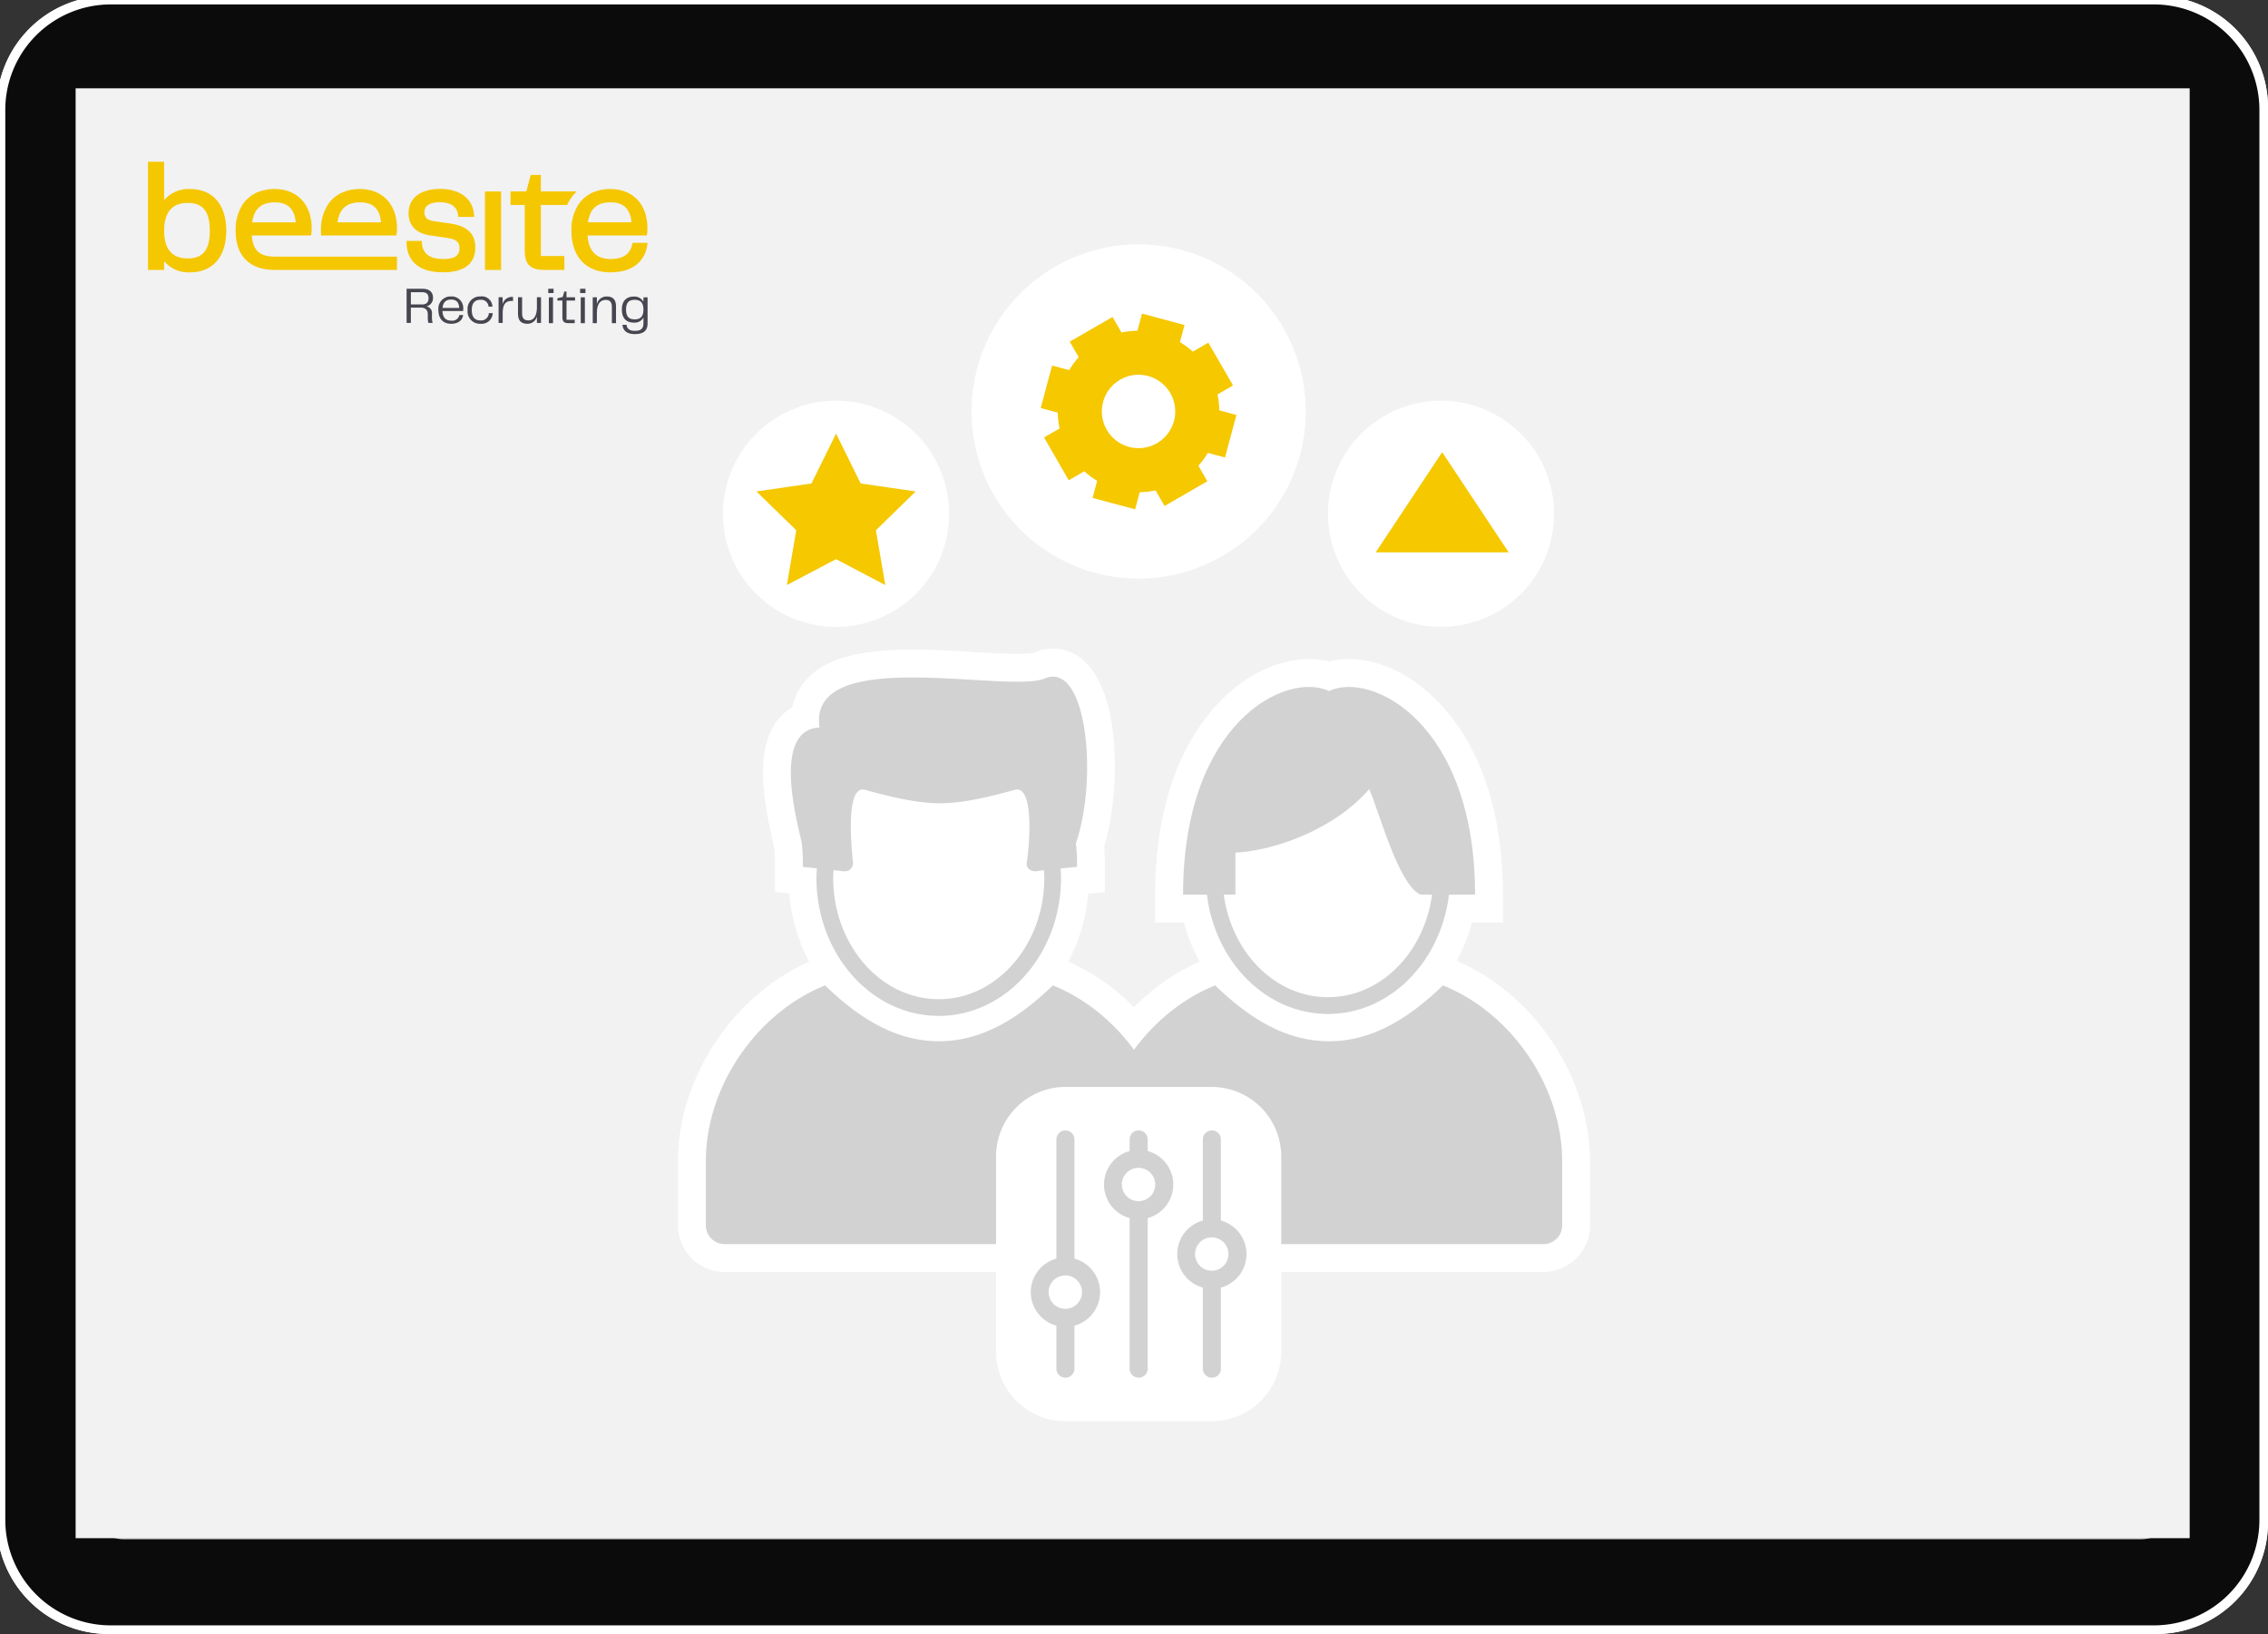 <svg xmlns="http://www.w3.org/2000/svg" xmlns:xlink="http://www.w3.org/1999/xlink" width="515" height="371" viewBox="0 0 515 371">
  <rect x="0" y="0" width="515" height="371" fill="#333333" stroke="none"/>
  <defs>
    <clipPath id="clip-path">
      <path id="Pfad_1850" data-name="Pfad 1850" d="M0-83.344H113.443v-39.141H0Z" transform="translate(0 122.485)" fill="none"/>
    </clipPath>
    <clipPath id="clip-path-5">
      <rect id="Rechteck_2495" data-name="Rechteck 2495" width="207.104" height="267.21" fill="none"/>
    </clipPath>
    <clipPath id="clip-Img-graphic-beesite-Optimaler-Prozess">
      <rect width="515" height="371"/>
    </clipPath>
  </defs>
  <g id="Img-graphic-beesite-Optimaler-Prozess" clip-path="url(#clip-Img-graphic-beesite-Optimaler-Prozess)">
    <path id="Pfad_1" data-name="Pfad 1" d="M25.522,371.948a25.406,25.406,0,0,1-25.4-25.415V25.416A25.406,25.406,0,0,1,25.522,0H490.479a25.406,25.406,0,0,1,25.4,25.416V346.533a25.406,25.406,0,0,1-25.4,25.415Z" transform="translate(-0.875 -0.948)" fill="#fff"/>
    <path id="Pfad_2" data-name="Pfad 2" d="M26.01,369.993A23.94,23.94,0,0,1,2.078,346.044V25.9A23.94,23.94,0,0,1,26.01,1.955H489.99A23.94,23.94,0,0,1,513.921,25.9V346.044a23.94,23.94,0,0,1-23.931,23.949Z" transform="translate(-0.875 -0.948)" fill="#0b0b0b"/>
    <path id="Pfad_6" data-name="Pfad 6" d="M28.941,350.443a7.329,7.329,0,0,1-7.326-7.332V28.837a7.329,7.329,0,0,1,7.326-7.331h458.12a7.329,7.329,0,0,1,7.326,7.331V343.111a7.329,7.329,0,0,1-7.326,7.332Z" transform="translate(-0.875 -0.948)" fill="#c4c4c4"/>
    <rect id="Rechteck_1" data-name="Rechteck 1" width="480.042" height="329.198" transform="translate(17.172 20.052)" fill="#f2f2f2"/>
    <g id="Gruppe_10015" data-name="Gruppe 10015" transform="translate(194.143 106.482)">
      <path id="Pfad_1954" data-name="Pfad 1954" d="M2.3,0H121.522a2.3,2.3,0,1,1,0,4.608H2.3A2.3,2.3,0,0,1,2.3,0Z" transform="translate(0 0)" fill="#ababaf"/>
      <path id="Pfad_1961" data-name="Pfad 1961" d="M2.3,0H121.522a2.3,2.3,0,1,1,0,4.608H2.3A2.3,2.3,0,0,1,2.3,0Z" transform="translate(0 6.796)" fill="#ababaf"/>
      <path id="Pfad_1962" data-name="Pfad 1962" d="M2.3,0H58.491a2.3,2.3,0,0,1,0,4.608H2.3A2.3,2.3,0,0,1,2.3,0Z" transform="translate(0 13.591)" fill="#ababaf"/>
    </g>
    <path id="Pfad_1992" data-name="Pfad 1992" d="M57.286,48.389l3.077,6.235a1.474,1.474,0,0,0,1.11.807l6.882,1a1.475,1.475,0,0,1,.817,2.516L64.193,63.8a1.476,1.476,0,0,0-.424,1.306l1.175,6.853a1.475,1.475,0,0,1-2.14,1.555L56.65,70.278a1.475,1.475,0,0,0-1.372,0l-6.155,3.236a1.475,1.475,0,0,1-2.14-1.555l1.175-6.853a1.473,1.473,0,0,0-.424-1.306l-4.979-4.853a1.475,1.475,0,0,1,.817-2.516l6.881-1a1.474,1.474,0,0,0,1.11-.807l3.077-6.235A1.475,1.475,0,0,1,57.286,48.389Z" transform="translate(313.115 229.503)" fill="#7e40fa" stroke="#7e40fa" stroke-miterlimit="10" stroke-width="2"/>
    <g id="Gruppe_9471" data-name="Gruppe 9471" transform="translate(361.053 228.74) rotate(-90)">
      <line id="Linie_3" data-name="Linie 3" x1="80.544" y2="0.215" transform="translate(1.326 7.211)" fill="none" stroke="#7d41fa" stroke-width="2"/>
      <path id="chevron-down" d="M14.733,7.622l-.664.656a.406.406,0,0,1-.57,0L7.426,2.288,1.352,8.278a.406.406,0,0,1-.57,0L.118,7.622a.4.4,0,0,1,0-.564L7.141.117a.406.406,0,0,1,.57,0l7.022,6.941A.4.4,0,0,1,14.733,7.622Z" transform="translate(0 14.851) rotate(-90)" fill="#7d41fa"/>
    </g>
    <line id="Linie_10" data-name="Linie 10" x1="18.522" transform="translate(350.75 145.912)" fill="none" stroke="#7e40fa" stroke-width="2"/>
    <path id="Pfad_1-2" data-name="Pfad 1" d="M25.522,371.948a25.406,25.406,0,0,1-25.4-25.415V25.416A25.406,25.406,0,0,1,25.522,0H490.479a25.406,25.406,0,0,1,25.4,25.416V346.533a25.406,25.406,0,0,1-25.4,25.415Z" transform="translate(-0.875 -0.948)" fill="#fff"/>
    <path id="Pfad_2-2" data-name="Pfad 2" d="M26.01,369.993A23.94,23.94,0,0,1,2.078,346.044V25.9A23.94,23.94,0,0,1,26.01,1.955H489.99A23.94,23.94,0,0,1,513.921,25.9V346.044a23.94,23.94,0,0,1-23.931,23.949Z" transform="translate(-0.875 -0.948)" fill="#0b0b0b"/>
    <path id="Pfad_6-2" data-name="Pfad 6" d="M28.941,350.443a7.329,7.329,0,0,1-7.326-7.332V28.837a7.329,7.329,0,0,1,7.326-7.331h458.12a7.329,7.329,0,0,1,7.326,7.331V343.111a7.329,7.329,0,0,1-7.326,7.332Z" transform="translate(-0.875 -0.948)" fill="#c4c4c4"/>
    <rect id="Rechteck_1-2" data-name="Rechteck 1" width="480.042" height="329.198" transform="translate(17.172 20.052)" fill="#f2f2f2"/>
    <g id="Gruppe_10200" data-name="Gruppe 10200" transform="translate(33.604 159.202)">
      <g id="Gruppe_9430" data-name="Gruppe 9430" transform="translate(0 -122.485)" clip-path="url(#clip-path)">
        <g id="Gruppe_9425" data-name="Gruppe 9425" transform="translate(58.723 28.849)">
          <path id="Pfad_1845" data-name="Pfad 1845" d="M-7.453-7.578c1.085,0,1.482-.549,1.482-1.435s-.455-1.342-1.47-1.342H-9.984v2.777Zm2.4,4.2h-.945a4.082,4.082,0,0,1-.14-1.2v-.711c0-1.109-.6-1.564-1.668-1.564H-9.984v3.477h-.969v-7.759h3.617c1.6,0,2.38.793,2.38,2.042a1.923,1.923,0,0,1-1.5,1.96,1.509,1.509,0,0,1,1.26,1.7v.817a4.893,4.893,0,0,0,.151,1.237" transform="translate(10.953 11.137)" fill="#464650"/>
        </g>
        <g id="Gruppe_9426" data-name="Gruppe 9426" transform="translate(65.942 30.587)">
          <path id="Pfad_1846" data-name="Pfad 1846" d="M-10.062-5.566c-.047-1.342-.735-1.9-1.82-1.9-1.109,0-1.832.525-1.96,1.9Zm-4.726.478A2.786,2.786,0,0,1-11.894-8.18,2.636,2.636,0,0,1-9.152-5.275a2.333,2.333,0,0,1-.023.409h-4.69c.07,1.6.84,2.182,2.007,2.182a1.647,1.647,0,0,0,1.843-1.272h.852c-.117.887-.793,1.984-2.73,1.984-2.007,0-2.894-1.353-2.894-3.115" transform="translate(14.788 8.18)" fill="#464650"/>
        </g>
        <g id="Gruppe_9427" data-name="Gruppe 9427" transform="translate(72.579 30.588)">
          <path id="Pfad_1847" data-name="Pfad 1847" d="M-6.212,0A2.41,2.41,0,0,1-3.494,2.322h-.875A1.67,1.67,0,0,0-6.177.758c-1.237,0-2.007.665-2.007,2.346s.747,2.345,1.972,2.345a1.736,1.736,0,0,0,1.9-1.657h.887A2.52,2.52,0,0,1-6.212,6.207,2.8,2.8,0,0,1-9.129,3.1,2.813,2.813,0,0,1-6.212,0" transform="translate(9.129)" fill="#464650"/>
        </g>
        <g id="Gruppe_9428" data-name="Gruppe 9428" transform="translate(79.612 30.693)">
          <path id="Pfad_1848" data-name="Pfad 1848" d="M0-.174H.922V1.378A2.18,2.18,0,0,1,3.069-.256h.21V.666H3.022C1.3.607.934,1.867.934,3.513V5.66H0Z" transform="translate(0 0.256)" fill="#464650"/>
        </g>
        <g id="Gruppe_9429" data-name="Gruppe 9429" transform="translate(84.021 30.775)">
          <path id="Pfad_1849" data-name="Pfad 1849" d="M0-7.925v-3.722H.933V-8.03c0,1.3.572,1.634,1.458,1.634,1.213,0,1.9-1.085,1.9-3.022v-2.229h.933v5.834H4.294v-1.47a2.167,2.167,0,0,1-2.17,1.657C.653-5.627,0-6.4,0-7.925" transform="translate(0 11.647)" fill="#464650"/>
        </g>
      </g>
      <path id="Pfad_1851" data-name="Pfad 1851" d="M284.569-30.268h.94v5.874h-.94Zm-.141-1.939h1.21v.975h-1.21Z" transform="translate(-193.537 -61.429)" fill="#464650"/>
      <g id="Gruppe_9432" data-name="Gruppe 9432" transform="translate(0 -122.485)" clip-path="url(#clip-path)">
        <g id="Gruppe_9431" data-name="Gruppe 9431" transform="translate(92.97 29.484)">
          <path id="Pfad_1852" data-name="Pfad 1852" d="M-2.4-12.358v-3.76H-3.529v-.529l1.21-.294.352-1.222h.5v1.3H.478v.74H-1.461v4.371H.4v.763H-.991c-1.116,0-1.41-.435-1.41-1.374" transform="translate(3.529 18.161)" fill="#464650"/>
        </g>
      </g>
      <path id="Pfad_1854" data-name="Pfad 1854" d="M307.207-30.268h.94v5.874h-.94Zm-.141-1.939h1.211v.975h-1.211Z" transform="translate(-208.941 -61.429)" fill="#464650"/>
      <g id="Gruppe_9436" data-name="Gruppe 9436" transform="translate(0 -122.485)" clip-path="url(#clip-path)">
        <g id="Gruppe_9433" data-name="Gruppe 9433" transform="translate(100.992 30.6)">
          <path id="Pfad_1855" data-name="Pfad 1855" d="M0-.4H.94V1.138A2.252,2.252,0,0,1,3.184-.589c1.481,0,2.1.8,2.1,2.315V5.474h-.94V1.831C4.347.575,3.795.2,2.937.2c-1.3,0-2,1.01-2,3.031V5.474H0Z" transform="translate(0 0.589)" fill="#464650"/>
        </g>
        <g id="Gruppe_9434" data-name="Gruppe 9434" transform="translate(107.604 30.623)">
          <path id="Pfad_1856" data-name="Pfad 1856" d="M-6.23-11.007c1.257,0,1.974-.622,1.974-2.22s-.717-2.209-1.974-2.209c-1.34,0-1.974.622-1.974,2.209s.634,2.22,1.974,2.22M-9.015-9.762h.928c.071.775.564,1.363,1.868,1.363,1.387,0,1.962-.482,1.962-1.739v-1.28a2.225,2.225,0,0,1-2.185,1.151c-1.845,0-2.714-1.151-2.714-2.96s.869-2.949,2.714-2.949a2.256,2.256,0,0,1,2.185,1.2v-1.033h.94v5.886c0,1.563-.764,2.467-2.9,2.467-1.751,0-2.691-.764-2.8-2.1" transform="translate(9.156 16.176)" fill="#464650"/>
        </g>
        <g id="Gruppe_9435" data-name="Gruppe 9435" transform="translate(58.722 6.173)">
          <path id="Pfad_1857" data-name="Pfad 1857" d="M-21.16-16.742l-3.61-.507c-2.013-.284-2.283-1.178-2.283-2.017,0-1.535,1.2-2.317,3.562-2.317,2.413,0,3.9,1.057,4.079,2.9l.039.439h3.625l-.039-.516c-.27-3.605-3.2-5.845-7.636-5.845-4.527,0-7.23,2.07-7.23,5.541,0,2.8,1.781,4.595,5,5.034l3.919.575c2.331.333,2.655,1.313,2.655,2.321,0,1.139-.415,2.452-3.668,2.452-3.1,0-4.7-1.2-4.884-3.668l-.029-.449H-31.1l0,.492c.048,2.481,1.187,6.646,8.277,6.646,6.062,0,7.331-3.05,7.331-5.608,0-3.157-1.8-4.894-5.676-5.473" transform="translate(31.098 24.604)" fill="#f5c700"/>
        </g>
      </g>
      <path id="Pfad_1859" data-name="Pfad 1859" d="M239.448-83.545h3.664v-17.834h-3.664Z" transform="translate(-162.931 -14.361)" fill="#f5c700"/>
      <g id="Gruppe_9442" data-name="Gruppe 9442" transform="translate(0 -122.485)" clip-path="url(#clip-path)">
        <g id="Gruppe_9437" data-name="Gruppe 9437" transform="translate(82.317 2.997)">
          <path id="Pfad_1860" data-name="Pfad 1860" d="M-14.7-7.975V-11.72H-17l-1.009,3.745H-21.6v3.089h3.239V5.428c0,3.19,1.269,4.431,4.532,4.431h4.465V6.7H-14.7V-4.886h5.961a10.62,10.62,0,0,1,.719-1.3A9.888,9.888,0,0,1-6.553-7.975Z" transform="translate(21.598 11.72)" fill="#f5c700"/>
        </g>
        <g id="Gruppe_9438" data-name="Gruppe 9438" transform="translate(39.277 6.202)">
          <path id="Pfad_1861" data-name="Pfad 1861" d="M-36.453-22.456l.067-.4a7.315,7.315,0,0,0,.072-1.259c0-5.4-3.3-8.886-8.408-8.886a10.078,10.078,0,0,0-3.374.541,7.588,7.588,0,0,0-3.953,3.089,10.52,10.52,0,0,0-1.525,5.791c0,.386.014.763.043,1.125Zm-8.234-7.52c2.939,0,4.5,1.481,4.749,4.532h-9.875c.434-3.089,2.075-4.532,5.126-4.532" transform="translate(53.573 33.002)" fill="#f5c700"/>
        </g>
        <g id="Gruppe_9439" data-name="Gruppe 9439" transform="translate(19.902 6.202)">
          <path id="Pfad_1862" data-name="Pfad 1862" d="M-7.8-22.455H5.656l.068-.4A7.314,7.314,0,0,0,5.8-24.115c0-5.4-3.3-8.886-8.408-8.886a10.081,10.081,0,0,0-3.374.54,7.588,7.588,0,0,0-3.953,3.089,10.52,10.52,0,0,0-1.525,5.791c0,5.839,3.2,8.818,8.559,8.943v.012H25.172v-3.029H-2.584c-3.256-.026-4.929-1.186-5.216-4.8m5.222-7.52c2.939,0,4.5,1.481,4.749,4.532H-7.7c.435-3.089,2.076-4.532,5.126-4.532" transform="translate(11.463 33.001)" fill="#f5c700"/>
        </g>
        <g id="Gruppe_9440" data-name="Gruppe 9440" transform="translate(0 0)">
          <path id="Pfad_1863" data-name="Pfad 1863" d="M-20.349-13.216A7.272,7.272,0,0,0-26.242-10.7v-8.721H-29.9V5.158h3.663V3.165a7.246,7.246,0,0,0,5.893,2.529c5.14,0,8.21-3.533,8.21-9.455s-3.07-9.455-8.21-9.455m-.536,15.754c-3.552,0-5.357-2.119-5.357-6.3s1.805-6.3,5.357-6.3c3.465,0,5.015,1.945,5.015,6.3s-1.55,6.3-5.015,6.3" transform="translate(29.905 19.423)" fill="#f5c700"/>
        </g>
        <g id="Gruppe_9441" data-name="Gruppe 9441" transform="translate(96.15 6.202)">
          <path id="Pfad_1864" data-name="Pfad 1864" d="M-29.6-26.012l-.087.367c-.531,2.225-2.119,3.306-4.86,3.306-3.306,0-5-1.7-5.29-5.343h13.456l.068-.4a7.318,7.318,0,0,0,.072-1.26c0-5.4-3.3-8.886-8.408-8.886a10.073,10.073,0,0,0-3.374.541A7.588,7.588,0,0,0-41.973-34.6,10.522,10.522,0,0,0-43.5-28.806c0,5.946,3.311,9.494,8.852,9.494,7.018,0,8.181-4.711,8.369-6.154l.073-.545Zm-5.014-9.19c2.939,0,4.5,1.482,4.749,4.532h-9.875c.435-3.089,2.076-4.532,5.126-4.532" transform="translate(43.498 38.228)" fill="#f5c700"/>
        </g>
      </g>
    </g>
    <g id="Gruppe_10368" data-name="Gruppe 10368" transform="translate(153.948 55.482)">
      <g id="Gruppe_10367" data-name="Gruppe 10367" clip-path="url(#clip-path-5)">
        <path id="Pfad_2238" data-name="Pfad 2238" d="M172.259,202.5c-15.264,0-28.524-11.316-32.7-27.1h-6.53v-6.326c0-32.148,14.7-45.026,21.016-49.067,6.174-3.95,12.863-5.313,18.449-3.861,5.482-1.447,12.1-.116,18.251,3.781,6.388,4.044,21.25,16.927,21.25,49.146V175.4h-7.039c-4.176,15.786-17.432,27.1-32.7,27.1" transform="translate(-24.667 -21.431)" fill="#fff"/>
        <path id="Pfad_2239" data-name="Pfad 2239" d="M107.889,269.946H10.63A10.641,10.641,0,0,1,0,259.319V244.89C0,225.5,13.059,206.2,31.052,199l3.8-1.521L37.8,200.32c7.82,7.542,14.44,10.906,21.466,10.909S72.9,207.862,80.724,200.32l2.944-2.84,3.8,1.521c17.991,7.2,31.053,26.5,31.053,45.889v14.429a10.642,10.642,0,0,1-10.63,10.63M12.654,257.291h93.209v-12.4c0-13.133-8.051-26.208-19.59-32.487-6.4,5.573-15.435,11.475-27.012,11.482s-20.614-5.91-27.018-11.485c-11.538,6.28-19.59,19.354-19.59,32.487Z" transform="translate(0 -36.618)" fill="#fff"/>
        <path id="Pfad_2240" data-name="Pfad 2240" d="M63.61,202.408c-17.724,0-32.339-15.021-33.945-34.14l-3.249-.352v-5.68a39.7,39.7,0,0,0-.163-4.435l-.208-.9c-2.374-10.037-4.127-21.2.876-27.832a11.909,11.909,0,0,1,3.473-3.121,13.33,13.33,0,0,1,3.249-6.328c7.3-7.964,23.606-7.01,37.992-6.165,5.016.293,11.883.7,13.652.142a10.4,10.4,0,0,1,11.526,2.088c8.239,7.707,8.059,29.6,4.376,41.869.142,1.66.142,3.242.142,4.675v5.733l-3.784.375c-1.64,19.085-16.236,34.066-33.938,34.066" transform="translate(-4.396 -20.898)" fill="#fff"/>
        <path id="Pfad_2241" data-name="Pfad 2241" d="M34.182,163.682l3.2.345c-.043.729-.1,1.458-.1,2.174,0,17.274,12.455,31.325,27.765,31.325S92.815,183.475,92.815,166.2c0-.706-.053-1.427-.094-2.146l3.723-.372a37.465,37.465,0,0,0-.253-5.313c5.062-14.679,2.531-41.507-7.087-37.458-8.352,3.541-53.91-7.848-51.125,11.134-10.883.506-5.062,21.513-4.049,26.066a40.889,40.889,0,0,1,.253,5.568M89.018,166.2c0,15.18-10.752,27.533-23.968,27.533S41.081,181.381,41.081,166.2c0-.57.046-1.175.076-1.764l2.389.258a1.863,1.863,0,0,0,2.025-1.685,1.819,1.819,0,0,0,0-.34c-.506-5.062-1.518-17.716,2.784-16.454,5.568,1.518,11.643,3.037,16.957,3.037s11.389-1.518,16.957-3.037c4.3-1.266,3.543,11.389,2.784,16.454-.253,1.266.759,2.025,2.025,2.025l1.772-.253.091-.01c.03.592.076,1.2.076,1.769" transform="translate(-5.835 -22.344)" fill="#d2d2d2"/>
        <path id="Pfad_2242" data-name="Pfad 2242" d="M216.638,269.946H119.38a10.642,10.642,0,0,1-10.631-10.627V244.89c0-19.392,13.059-38.692,31.052-45.888l3.8-1.521,2.945,2.839c7.82,7.542,14.442,10.906,21.467,10.908s13.641-3.366,21.461-10.908l2.943-2.84,3.8,1.521c17.993,7.2,31.054,26.5,31.054,45.889v14.429a10.642,10.642,0,0,1-10.63,10.63M121.4,257.291h93.209v-12.4c0-13.133-8.051-26.208-19.59-32.487-6.4,5.573-15.436,11.475-27.013,11.481S147.4,217.975,140.994,212.4c-11.538,6.282-19.59,19.357-19.59,32.49Z" transform="translate(-20.165 -36.618)" fill="#fff"/>
        <path id="Pfad_2243" data-name="Pfad 2243" d="M207.108,170.518c0-38.977-23.541-50.785-33.153-46.23-9.871-4.556-33.153,7.25-33.153,46.23h5.419c1.84,15.277,13.447,27.1,27.484,27.1s25.644-11.824,27.481-27.1Zm-33.408,23.3c-11.964,0-21.877-10.128-23.657-23.3h2.65v-9.531c9.364-.5,22.779-5.569,30.369-14.428,2.281,5.062,6.58,21.68,11.642,23.957h2.647c-1.777,13.176-11.691,23.3-23.654,23.3" transform="translate(-26.108 -22.875)" fill="#d2d2d2"/>
        <path id="Pfad_2244" data-name="Pfad 2244" d="M195.306,206.559c-7.087,6.831-15.484,12.675-25.856,12.677s-18.772-5.846-25.856-12.677c-15.184,6.074-27.076,22.551-27.076,40.014V261a4.266,4.266,0,0,0,4.229,4.3H218.08a4.266,4.266,0,0,0,4.3-4.229v-14.5c0-17.464-11.893-33.94-27.076-40.014" transform="translate(-21.605 -38.302)" fill="#d2d2d2"/>
        <path id="Pfad_2245" data-name="Pfad 2245" d="M86.556,206.559c-7.087,6.831-15.484,12.675-25.856,12.677s-18.772-5.846-25.856-12.677C19.661,212.633,7.768,229.11,7.768,246.573V261A4.266,4.266,0,0,0,12,265.3h97.333a4.266,4.266,0,0,0,4.3-4.229v-14.5c0-17.464-11.893-33.94-27.076-40.014" transform="translate(-1.44 -38.302)" fill="#d2d2d2"/>
        <path id="Pfad_2246" data-name="Pfad 2246" d="M137.625,310.759h-33.16a15.8,15.8,0,0,1-15.8-15.8v-44.3a15.8,15.8,0,0,1,15.8-15.8h33.16a15.8,15.8,0,0,1,15.8,15.8v44.3a15.8,15.8,0,0,1-15.8,15.8" transform="translate(-16.44 -43.549)" fill="#fff"/>
        <path id="Pfad_2247" data-name="Pfad 2247" d="M107.948,276.5V249.122a1.64,1.64,0,1,0-3.28,0V276.5a7.483,7.483,0,0,0,0,14.588v10.089a1.64,1.64,0,1,0,3.28,0V291.086a7.483,7.483,0,0,0,0-14.588m-1.64,11.49a4.2,4.2,0,1,1,4.173-4.2,4.188,4.188,0,0,1-4.173,4.2m31.611-5.546v18.732a1.64,1.64,0,0,0,3.28,0V282.442a7.482,7.482,0,0,0,0-14.587V249.123a1.64,1.64,0,1,0-3.28,0v18.731a7.482,7.482,0,0,0,0,14.587m1.641-11.489a4.2,4.2,0,1,1-4.173,4.2,4.189,4.189,0,0,1,4.173-4.2m-24.08-11.591a7.481,7.481,0,0,0,5.814,7.29v34.521a1.641,1.641,0,0,0,3.281,0V266.653a7.479,7.479,0,0,0,0-14.582v-2.948a1.641,1.641,0,1,0-3.281,0v2.948a7.483,7.483,0,0,0-5.814,7.291m7.454-4.2a4.2,4.2,0,1,1-4.173,4.2,4.189,4.189,0,0,1,4.173-4.2" transform="translate(-18.331 -45.89)" fill="#d2d2d2"/>
        <path id="Pfad_2248" data-name="Pfad 2248" d="M106.215,303.13a2.05,2.05,0,0,1-2.047-2.048v-9.771a7.89,7.89,0,0,1,0-15.224V249.03a2.048,2.048,0,1,1,4.1,0v27.058a7.89,7.89,0,0,1,0,15.224v9.771a2.051,2.051,0,0,1-2.049,2.048m0-55.334a1.234,1.234,0,0,0-1.232,1.233v27.7l-.318.072a7.076,7.076,0,0,0,0,13.793l.318.072v10.414a1.233,1.233,0,0,0,2.467,0V290.668l.317-.072a7.075,7.075,0,0,0,0-13.793l-.317-.072v-27.7a1.235,1.235,0,0,0-1.234-1.233m33.253,55.332a2.05,2.05,0,0,1-2.048-2.048V282.668a7.89,7.89,0,0,1,0-15.224V249.031a2.047,2.047,0,1,1,4.095,0v18.414a7.89,7.89,0,0,1,0,15.224v18.413a2.05,2.05,0,0,1-2.047,2.048m0-55.332a1.234,1.234,0,0,0-1.233,1.233v19.058l-.318.071a7.076,7.076,0,0,0,0,13.794l.318.072v19.056a1.233,1.233,0,1,0,2.466,0V282.025l.318-.072a7.076,7.076,0,0,0,0-13.794l-.318-.071V249.031a1.234,1.234,0,0,0-1.232-1.233m-16.625,55.332a2.05,2.05,0,0,1-2.048-2.048v-34.2a7.886,7.886,0,0,1,0-15.218v-2.631a2.048,2.048,0,1,1,4.1,0v2.631a7.887,7.887,0,0,1,0,15.218v34.2a2.05,2.05,0,0,1-2.048,2.048m0-55.332a1.235,1.235,0,0,0-1.233,1.233v3.275l-.317.071a7.072,7.072,0,0,0,0,13.788l.317.072v34.845a1.233,1.233,0,0,0,2.467,0V266.236l.317-.072a7.072,7.072,0,0,0,0-13.788l-.317-.071v-3.275a1.235,1.235,0,0,0-1.233-1.233M106.215,288.3a4.6,4.6,0,1,1,4.581-4.6,4.6,4.6,0,0,1-4.581,4.6m0-8.391a3.788,3.788,0,1,0,3.767,3.789,3.781,3.781,0,0,0-3.767-3.789m33.253-.253a4.6,4.6,0,1,1,4.58-4.6,4.6,4.6,0,0,1-4.58,4.6m0-8.391a3.788,3.788,0,1,0,3.766,3.788,3.781,3.781,0,0,0-3.766-3.788m-16.625-7.4a4.6,4.6,0,1,1,4.58-4.6,4.6,4.6,0,0,1-4.58,4.6m0-8.391a3.788,3.788,0,1,0,3.766,3.788,3.781,3.781,0,0,0-3.766-3.788" transform="translate(-18.238 -45.797)" fill="#d2d2d2"/>
        <path id="Pfad_2249" data-name="Pfad 2249" d="M157.722,37.943A37.943,37.943,0,1,1,119.779,0h0a37.943,37.943,0,0,1,37.943,37.943" transform="translate(-15.175)" fill="#fff"/>
        <path id="Pfad_2250" data-name="Pfad 2250" d="M232.543,69.261A25.674,25.674,0,1,1,206.87,43.587h0a25.674,25.674,0,0,1,25.674,25.674" transform="translate(-33.599 -8.082)" fill="#fff"/>
        <path id="Pfad_2251" data-name="Pfad 2251" d="M63.9,69.261A25.674,25.674,0,1,1,38.229,43.587h0A25.674,25.674,0,0,1,63.9,69.261" transform="translate(-2.328 -8.082)" fill="#fff"/>
        <path id="Pfad_2252" data-name="Pfad 2252" d="M39.958,52.749l5.586,11.32,12.492,1.815L49,74.695l2.134,12.442L39.958,81.262,28.785,87.137l2.134-12.442L21.88,65.884l12.492-1.815Z" transform="translate(-4.057 -9.781)" fill="#f5c800"/>
        <path id="Pfad_2253" data-name="Pfad 2253" d="M122.553,63.741l-9.658-2.59,1.042-3.886a18.2,18.2,0,0,1-2.919-2.162l-3.532,2.039-5.608-9.718,3.533-2.039a18.25,18.25,0,0,1-.411-3.6l-3.885-1.042,2.589-9.656,3.885,1.042a18.248,18.248,0,0,1,2.161-2.919l-2.039-3.534,9.717-5.608,2.041,3.534a18.229,18.229,0,0,1,3.609-.411l1.042-3.886,9.655,2.589-1.042,3.887a18.236,18.236,0,0,1,2.915,2.159l3.533-2.04,5.609,9.718-3.531,2.041a18.3,18.3,0,0,1,.411,3.609l3.887,1.042-2.59,9.656-3.889-1.043a18.335,18.335,0,0,1-2.159,2.917l2.039,3.532-9.719,5.608L127.2,59.443a18.251,18.251,0,0,1-3.605.411Zm2.938-30.27a8.331,8.331,0,1,0,5.059,3.883,8.332,8.332,0,0,0-5.059-3.883" transform="translate(-18.749 -3.579)" fill="#f5c800"/>
        <path id="Pfad_2254" data-name="Pfad 2254" d="M209.594,57.922l-15.1,22.753H224.7Z" transform="translate(-36.064 -10.74)" fill="#f5c800"/>
      </g>
    </g>
  </g>
</svg>
